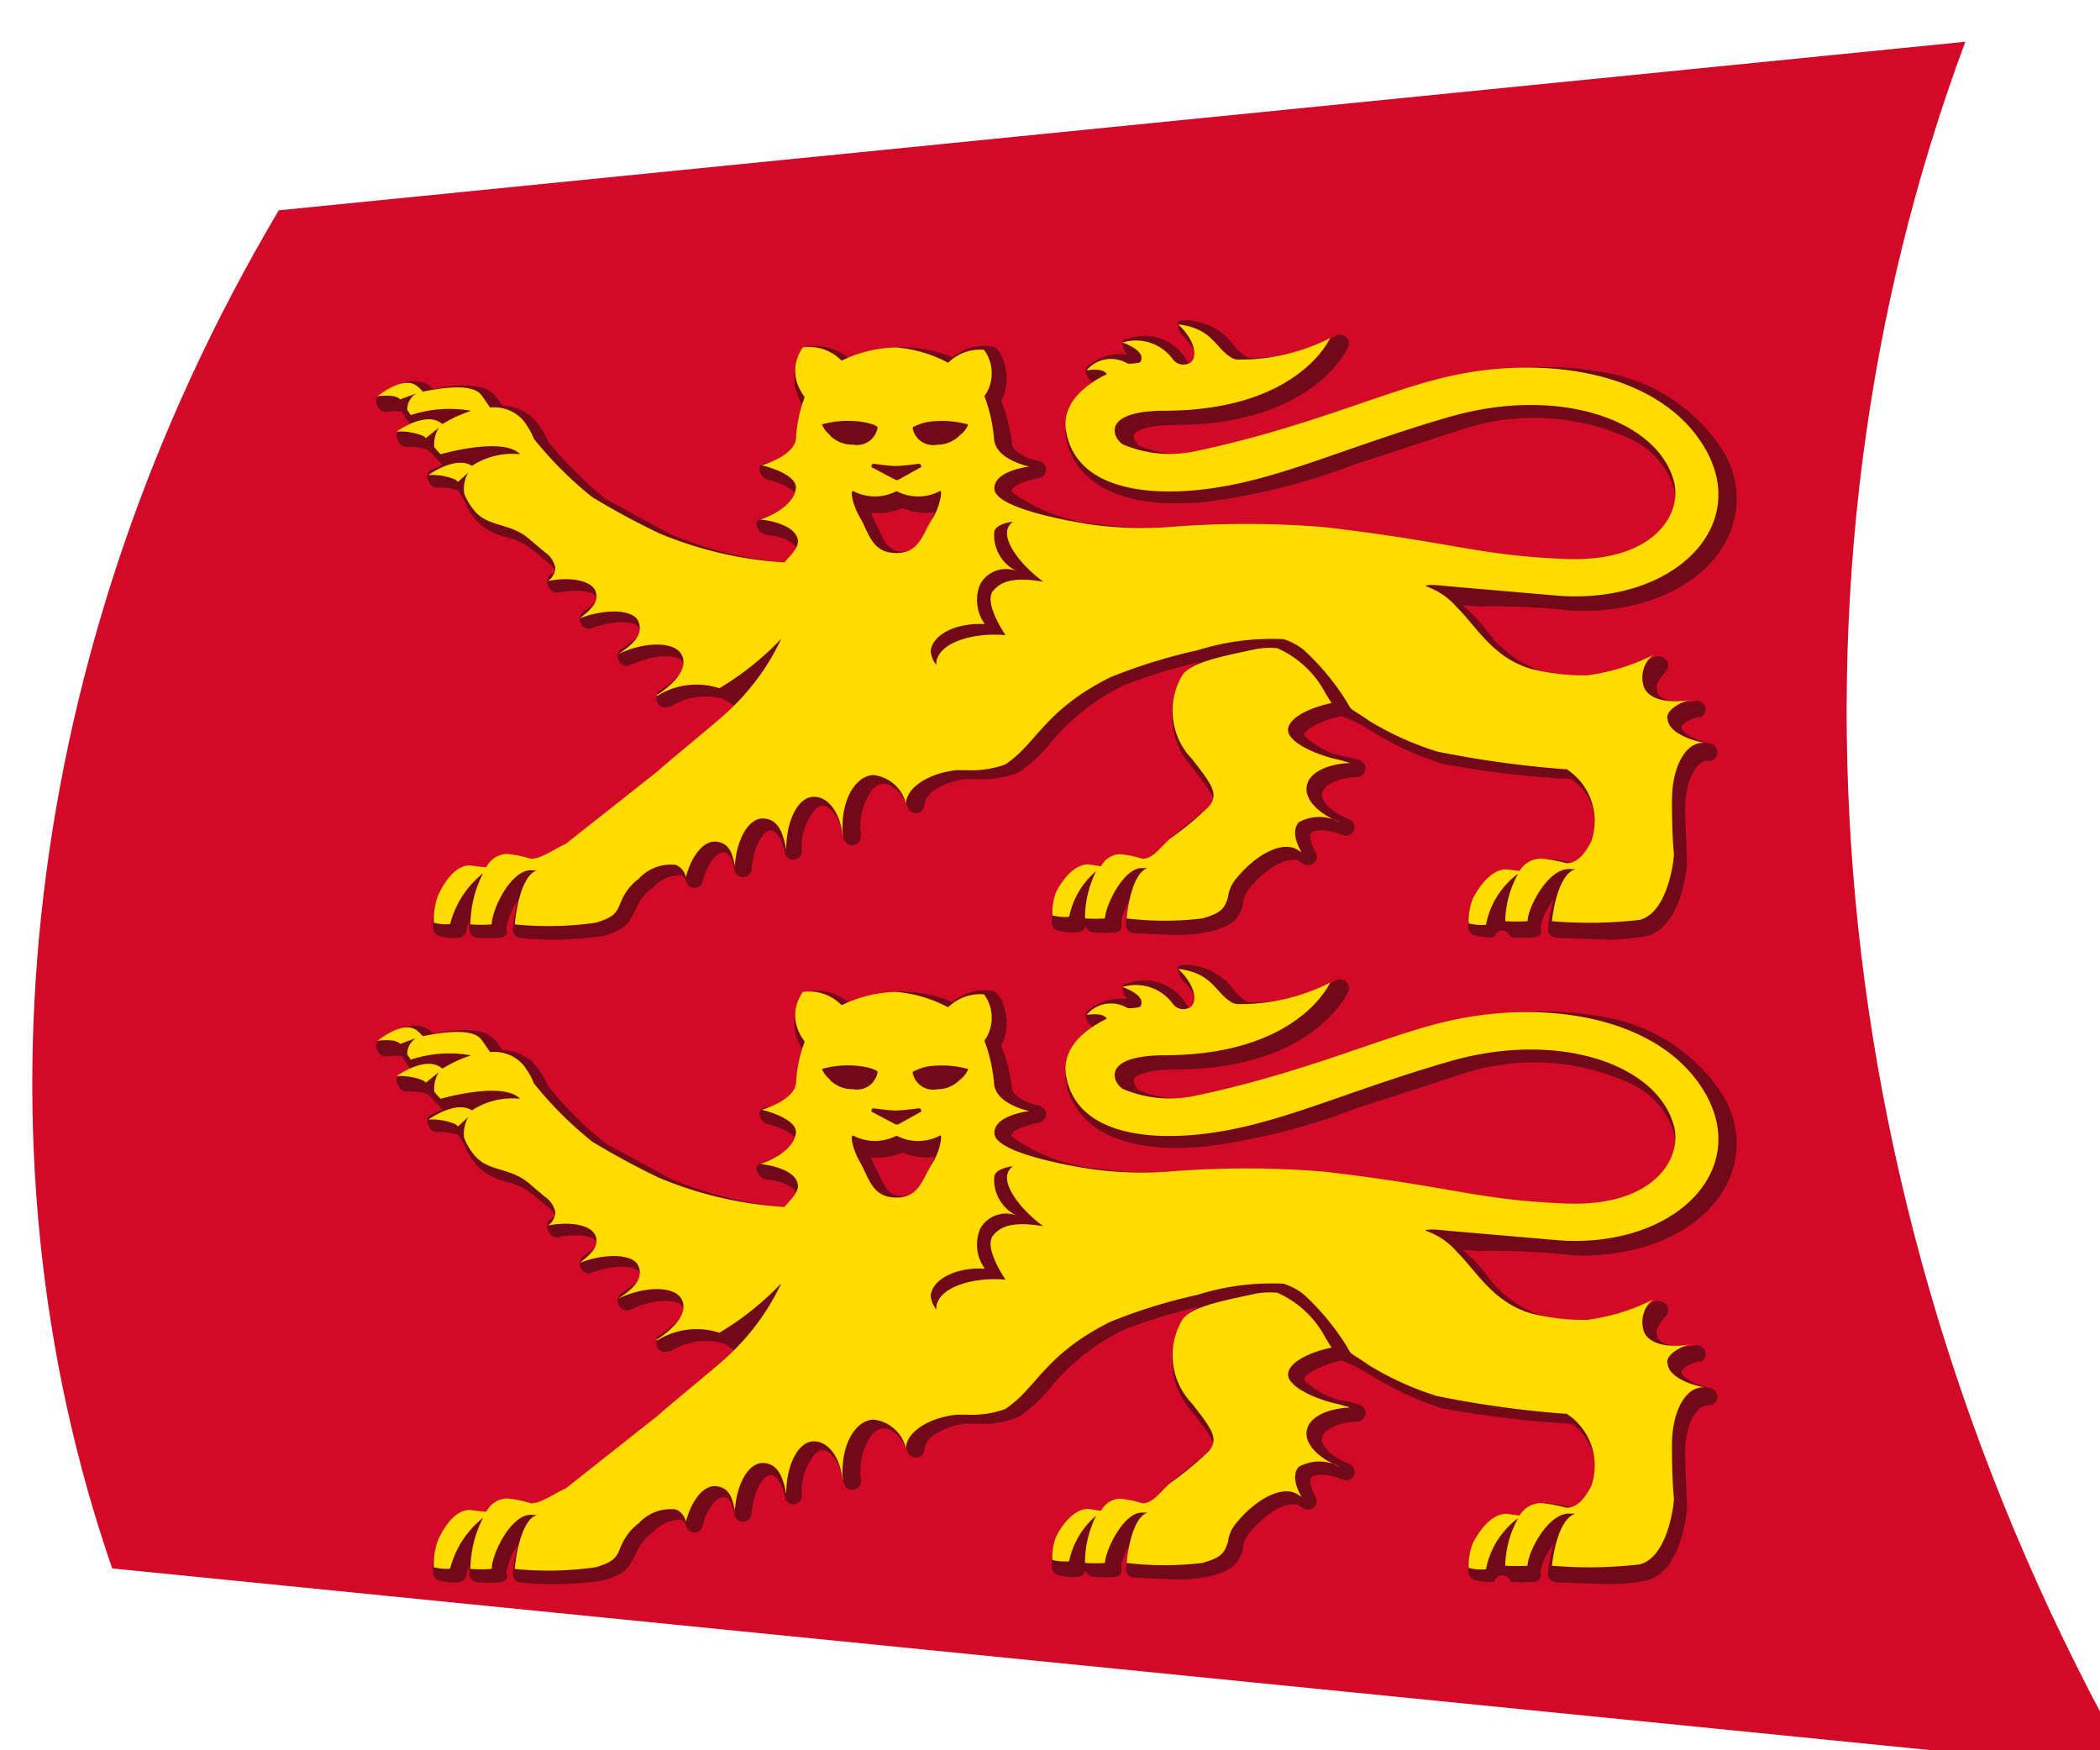 <svg xmlns="http://www.w3.org/2000/svg" xmlns:xlink="http://www.w3.org/1999/xlink" viewBox="-19285.918 -21636 598.108 492.253" width="90" height="75"><g transform="matrix(8.352 0 0 8.344 142602.23 158874.35)"><path d="M-19310.45-21573.504l-68.883-6.888c-4.988-14.43-3.149-31.45 5.679-46.351l57.515-5.753c-6.859 18.432-5.025 40.062 5.689 58.992z" fill="#d20a28"/><g transform="matrix(.954 0 0 .954 -999.022 -999.416)"><use xlink:href="#B" fill="#720918"/><g fill="#ffdc00"><use xlink:href="#C"/><use xlink:href="#D"/></g></g><g transform="matrix(.954 0 0 .954 -999.022 -977.419)"><use xlink:href="#B" fill="#720918"/><g fill="#ffdc00"><use xlink:href="#C"/><use xlink:href="#D"/></g></g></g><defs ><path id="B" d="M-19228.092-21618c-.135 0-.375 0-.398.08a.79.79 0 0 0 .184.475c.512.493.482.812.424.879s.001.444-.318-.061a1.73 1.73 0 0 0-2.1-.699c-.126 0-.154 0-.154.174a.62.62 0 0 0 .162.377 1.78 1.78 0 0 0-1.449.453c-.09.1 0 .3.07.406a.31.31 0 0 0 .145.127 2.04 2.04 0 0 0-.965 1.932c.319 1.8 2.183 2.659 5.111 2.34a23.36 23.36 0 0 0 5.238-1.334l3.758-1.227c2.021-.683 4.228-.555 6.156.357a2.9 2.9 0 0 1 1.48 1.73c.104.476-.021.973-.34 1.342-.794.93-2.004 1.396-3.217 1.238-1.402-.057-2.798-.219-4.176-.484l-4.436-.648a26.48 26.48 0 0 0-4.609-.068h-1.027c-.906.066-1.817.036-2.717-.09a6.22 6.22 0 0 1-3.15-1.16c-.08-.193.484-.401.967-.494a.31.31 0 0 0 .258-.305.31.31 0 0 0-.258-.305c-.251-.05-.967-.279-.967-.676-.055-.505-.182-1-.377-1.469a1.8 1.8 0 0 0 .1-1.393c-.049-.218-.172-.413-.348-.551a1.79 1.79 0 0 0-1.488.377c-.551-.224-1.136-.348-1.73-.367h-.105c-.642.015-1.275.152-1.865.406-.417-.36-.976-.509-1.518-.406-.176.138-.299.332-.348.551a1.8 1.8 0 0 0 .117 1.383l.09.154c-.101.46-.15.93-.145 1.4 0 .29-.775.57-1.102.648-.116 0-.279.058-.299.191-.005.19.117.36.299.416.561.126.967.406.967.5-.08.435-.88.783-1.141.879s-.241.126-.221.271c.04.166.171.294.338.33.338 0 .966.192 1.063.463-.025.202-.113.392-.252.541-1.449-.119-2.871-.464-4.213-1.023l-2.311-1.256c-.771-.612-1.471-1.309-2.086-2.078a2.84 2.84 0 0 0-.436-.725c-.304-.34-.734-.539-1.189-.551l-.232-.32c-.319-.416-1.042-.511-2.23-.27l-.156-.127c-.677-.493-1.73.3-1.836.4s-.08.231 0 .357a.31.31 0 0 0 .33.184c.176-.031.356-.031.531 0 .09.165.197.321.318.465l-.445.223c-.106.08-.09.231 0 .357a.31.31 0 0 0 .301.213c.255-.017.512.017.754.1l.387.406.127.135-.484.223c-.07.116-.07.261 0 .377a.32.32 0 0 0 .301.213c.255-.017.512.017.754.1l.213.357c.118.303.295.579.521.813.276.245.608.416.967.5a2.31 2.31 0 0 1 .967.465l.184.154.328.271c.193.155.262.279.262.328s-.101.08-.201.164c-.085.129-.085.297 0 .426a.31.31 0 0 0 .34.174c.773-.155 1.299 0 1.352.164s-.144.299-.482.531c-.125.11-.15.295-.061.436a.31.31 0 0 0 .387.145c.879-.329 1.601-.242 1.701 0s-.156.406-.668.744c-.13.112-.155.303-.059.445a.31.31 0 0 0 .404.125c.966-.435 1.721-.357 1.857-.105s-.243.666-.871 1.063c-.08 0 .001.128-.059.215a.31.31 0 0 0 .443.318h.061a2.34 2.34 0 0 1 1.934-.262 4.08 4.08 0 0 1 .338.232s.116-.08-.193.184c-4.3 3.7-5.365 4.833-6.766 5.301h-.184c-.223-.066-.453-.109-.686-.127-.361-.016-.705.156-.908.455h-.445c-.532 0-1.023.213-1.41 1.063a2.65 2.65 0 0 0-.174 1.072.31.31 0 0 0 .174.271 1.76 1.76 0 0 0 .725.08.31.31 0 0 0 .301-.279 1.23 1.23 0 0 1 .105-.348 1.6 1.6 0 0 0 0 .365.31.31 0 0 0 .289.262c.274.02.549.02.822 0a.31.31 0 0 0 .213-.125c.05-.08 0-.135 0-.242a2.35 2.35 0 0 1 .4-.967 5.8 5.8 0 0 0-.176 1.016.31.31 0 0 0 .281.328c.992.098 1.992.071 2.977-.08.754-.222.9-.463 1.082-.83l.105-.213c.121-.274.316-.508.563-.678.258-.293.633-.456 1.023-.445.086.05.146.135.164.232a.32.32 0 0 0 .299.223.31.31 0 0 0 .291-.232c.164-.657.522-1.062.754-1.033s.319.269.387.617a.31.31 0 0 0 .305.258.31.31 0 0 0 .305-.258c.06-.879.435-1.41.686-1.41.184 0 .424.308.521.859a.31.31 0 0 0 .592-.08 2.08 2.08 0 0 1 .455-1.508c.072-.088.176-.144.289-.154.271 0 .628.417.744 1.141.014.111.087.205.189.248s.221.028.31-.04.134-.178.12-.288v-.08a2.2 2.2 0 0 1 .4-1.547.59.59 0 0 1 .406-.223c.319 0 .656.31.869.842a.31.31 0 0 0 .346.205.31.31 0 0 0 .256-.311c0-.358.626-.812 1.525-.908l.35.01a3.41 3.41 0 0 0 1.508-.252 5.47 5.47 0 0 0 1.121-1.043 7.82 7.82 0 0 1 2.611-2.061 19.57 19.57 0 0 1 2.746-.84c-.27.102-.5.288-.656.531-.6 1.064-.439 2.395.398 3.285l.127.164c.638.831.667.966.5 1.121-.319.3-.687.591-.967.813l-.416.338-.271.271c-.2.213-.405.521-.531.531h-.164a3.18 3.18 0 0 0-.648-.115c-.335-.021-.656.133-.85.406h-.289a1.43 1.43 0 0 0-1.363.965 2.31 2.31 0 0 0-.184 1.016.31.31 0 0 0 .184.271c.234.072.48.1.725.08a.31.31 0 0 0 .301-.232.31.31 0 0 0 .279.232c.257.019.516.019.773 0a.31.31 0 0 0 .221-.127c.024-.079.024-.163 0-.242a2.04 2.04 0 0 1 .301-.762 5.4 5.4 0 0 0-.135.82.31.31 0 0 0 .279.338l1.43.061a5.6 5.6 0 0 0 1.363-.127c.812-.232.966-.482 1.121-.965a.31.31 0 0 0 0-.07c.024-.185.102-.358.223-.5.7-.85 1.468-1.17 1.787-.967l.146.09a.31.31 0 0 0 .434-.416c-.184-.319-.242-.6-.145-.705s.551-.143 1.121.092a.31.31 0 0 0 .232 0 .31.31 0 0 0 0-.562c-.638-.261-1.064-.666-.967-.965s.571-.522 1.238-.551a.31.31 0 0 0 .303-.275.31.31 0 0 0-.235-.335l-.328-.1c-.613-.068-1.185-.341-1.625-.773-.03-.155.4-.475 1.314-.701a5.51 5.51 0 0 1 1.15.58c.787.483 1.632.866 2.514 1.141a37.39 37.39 0 0 0 4.58.541c.699.483 1 1.364.744 2.174-.135.271-.399.784-.627.801h-.193a3.79 3.79 0 0 0-.715-.117 1.12 1.12 0 0 0-.967.426h-.318a1.52 1.52 0 0 0-1.43.967c-.141.332-.204.692-.186 1.053a.31.31 0 0 0 .186.27 1.99 1.99 0 0 0 .742.08.29.29 0 0 1 .57 0c.287.019.575.019.861 0a.31.31 0 0 0 .221-.125c.022-.083.022-.169 0-.252a2.37 2.37 0 0 1 .465-.965 5.15 5.15 0 0 0-.201 1.023.31.31 0 0 0 .291.338l1.721.061c.512.015 1.023-.028 1.525-.127.677-.184 1.141-.898 1.373-2.105.034-.176.054-.354.061-.533l-.07-1.885c0-1.053.406-1.72.783-1.74h.09a.31.31 0 0 0 .287-.284.31.31 0 0 0-.238-.326c-.754-.174-1.052-.464-1.043-.58 0-.116.164-.251.57-.377h.115a.31.31 0 0 0 .154-.374.31.31 0 0 0-.347-.206c-.648.116-1.2.001-1.334-.26s.001-.484.281-.793l.049-.08a.31.31 0 0 0-.061-.357c-.113-.093-.265-.123-.404-.08-.666.397-1.401.666-2.166.793h-.299a6.93 6.93 0 0 1-1.547-.281 3.98 3.98 0 0 1-2.029-1.527c-.171-.213-.355-.416-.551-.607l-.252-.232.484.049a25.81 25.81 0 0 1 3.322.137l-.008.006c2.4.145 4.551-.744 5.488-2.271a3.24 3.24 0 0 0 0-3.459 6.27 6.27 0 0 0-4.199-2.783c-1.891-.343-3.835-.247-5.684.279l-2.773.832a45.48 45.48 0 0 1-5.9 1.729 3.97 3.97 0 0 1-2.309-.221.57.57 0 0 1-.186-.367c0-.126.368-.367 1.451-.377 4.755 0 6.078-2.492 6.213-2.773.061-.135.023-.295-.094-.387s-.281-.093-.398-.002a5.8 5.8 0 0 1-3.084.754c-.186-.102-.349-.24-.482-.404-.378-.541-.982-.883-1.641-.928zm-10.244 6.707c.364.16.766.217 1.16.164a2.26 2.26 0 0 1-.135.309l-.164.348c-.213.483-.359.744-.842.744-.474 0-.618-.279-.84-.762l-.156-.32c-.053-.099-.098-.202-.135-.309.382.043.768-.013 1.121-.164l-.01-.01z"/><path id="C" d="M-19228.463-21617.852c.705.677.676 1.3.357 1.4-.191.08-.411.024-.541-.137-.408-.577-1.141-.826-1.816-.617 0 0 .84.27.656.666 0 .06-.145.07-.242.08a.62.62 0 0 1-.24 0 1.14 1.14 0 0 0-1.459.252s.6-.116.725.135c-.918.445-1.615 1.14-1.451 2.049.329 1.875 2.475 2.328 4.775 2.086 2.725-.29 5.054-1.488 8.93-2.609s7.432.091 8.021 2.311c.309 1.16-.716 2.899-3.867 2.773s-3.942-.589-8.629-1.139a34.25 34.25 0 0 0-5.602 0c-.925.065-1.855.032-2.773-.1-.966-.145-3.391-.611-3.42-1.268s1.246-.799 1.246-.799-1.189-.243-1.256-.967c-.042-.532-.159-1.055-.348-1.555l.09-.137a1.42 1.42 0 0 0-.1-1.516c-.476-.044-.946.126-1.285.463-.58-.312-1.219-.5-1.875-.551-.671.018-1.33.18-1.934.475-.359-.37-.873-.546-1.383-.475a1.42 1.42 0 0 0-.1 1.518 1.93 1.93 0 0 0 .164.26 4.83 4.83 0 0 0-.309 1.471c-.05.638-1.218.965-1.227.965 0 0 1.323.31 1.217.861-.116.725-1.266 1.082-1.266 1.082s1.2.104 1.334.703c.06.261-.175.494-.475.832a13.75 13.75 0 0 1-4.473-1.041c-.821-.392-1.623-.826-2.4-1.299a13.4 13.4 0 0 1-2.078-2.078 2.7 2.7 0 0 0-.387-.668 1.38 1.38 0 0 0-1.18-.453l-.309-.445c-.309-.416-1.343-.279-2.1-.125-.065-.08-.14-.151-.223-.213-.493-.367-1.391.377-1.391.377s.666-.091.799.115l.58-.213c-.204.125-.326.35-.318.59l.125.184a4.38 4.38 0 0 1 2.156-.154c-.359.117-.704.276-1.025.475l-.08-.061c-.59-.377-1.555.328-1.555.328.33-.019.66.037.965.164l.08.07.465-.377a1.11 1.11 0 0 0-.164.699l.07.092.154.164s2.233-.648 2.842 0a2.63 2.63 0 0 0-1.721.414c-.59-.377-1.557.33-1.557.33.331-.019.661.037.967.164l.09.08.367-.33a1.17 1.17 0 0 0-.145.744c.103.266.257.508.453.715.522.5 1.267.349 1.934.967l.492.416a.88.88 0 0 1 .377.551.59.59 0 0 1-.26.482c.841-.164 1.565 0 1.699.367s-.126.629-.561.967c.966-.367 1.933-.31 2.1.125s-.155.792-.734 1.16c.966-.464 2.001-.454 2.262 0s-.174 1.016-.9 1.48h.061a2.63 2.63 0 0 1 2.199-.262c.815-.487 1.559-1.082 2.213-1.77a8.39 8.39 0 0 1-1.99 2.678c-.28.271-2.107 1.759-2.426 2.059l-3.287 2.6c-.377.164-.888.542-1.236.533a4.59 4.59 0 0 0-.859-.174.86.86 0 0 0-.744.473c-.2 0-.512-.059-.609-.059-.445 0-.85.483-1.121 1.082-.113.308-.162.637-.145.965.189.053.385.07.58.051a3.39 3.39 0 0 1 1.178-1.818 4.07 4.07 0 0 0-.453 1.828c.254.018.508.018.762 0 0-.532.701-2.001 1.451-1.934h.164c-.657.222-.793 1.934-.793 1.934.966.098 1.94.078 2.9-.061.812-.242.745-.445.967-.9.134-.262.325-.49.561-.666.337-.374.834-.56 1.334-.5a.62.62 0 0 1 .357.436c.2-.773.648-1.326 1.092-1.268s.562.378.658.871c.06-.966.499-1.721 1.014-1.701s.701.474.822 1.111c0-1.024.415-1.865.965-1.885s.968.59 1.055 1.4v-.08c-.08-1.121.406-2.059 1.092-2.1a1.35 1.35 0 0 1 1.168 1.033c0-.57.8-1.099 1.807-1.207h.381a3.52 3.52 0 0 0 1.354-.201c1.121-.725 1.383-1.932 3.76-3.121a19.33 19.33 0 0 1 3.121-.967c.969-.305 1.984-.441 3-.4h.07a2.34 2.34 0 0 1 .715.377 8.93 8.93 0 0 1 1.537 1.848c.213.377.07.183.813.699a10.72 10.72 0 0 0 2.436 1.1 36.58 36.58 0 0 0 4.541.629h.08c.855.557 1.218 1.627.879 2.59-.184.358-.464.783-.889.773-.295-.081-.596-.136-.9-.164a.91.91 0 0 0-.773.443l-.473-.059c-.464 0-.889.463-1.189 1.033-.116.285-.17.593-.156.9.202.052.411.07.619.051a2.95 2.95 0 0 1 1.15-1.828c-.291.52-.45 1.103-.463 1.699a6.13 6.13 0 0 0 .799 0c0-.454.734-1.931 1.537-1.863h.174c-.686.213-.84 1.863-.84 1.863a15.46 15.46 0 0 0 3.15-.049c.8-.222 1.073-1.45 1.15-1.865a3.3 3.3 0 0 0 .061-.482c-.05-.522-.07-1.17-.07-1.934 0-1.121.444-2.02 1.072-2.049h.09c-.802-.154-1.333-.512-1.314-.879h-.021c0-.266.308-.49.748-.646-.736.113-1.356-.029-1.559-.426-.168-.42-.046-.9.301-1.189-.736.373-1.53.618-2.348.725h-.301c-.55-.014-1.097-.085-1.633-.213-1.411-.377-2.009-1.517-2.715-2.213a2.54 2.54 0 0 0-1.121-.762s-.061-.1.799 0l4.041.348c4.03.242 6.764-2.465 5.15-5.268s-5.9-3.431-9.529-2.5c-2.174.551-4.929 1.807-8.746 2.6a4.29 4.29 0 0 1-2.514-.242c-.358-.174-.899-1.199 1.441-1.217 4.552 0 5.799-2.31 5.943-2.6-1.021.52-2.153.785-3.299.771a.53.53 0 0 1-.201-.049c-.625-.361-.686-1.061-1.93-1.211zm18.219 13.445c.036-.005.067-.003.104-.01h-.08c-.008.003-.015.007-.023.01zm-29.914-9.996l.172.01c.551.05.773.183.773.221-.03.201-.141.38-.307.497s-.372.161-.572.122a1.12 1.12 0 0 1-.842-.348h.02a.87.87 0 0 1-.289-.377c.34-.094.692-.136 1.045-.125zm3.316.002a3.53 3.53 0 0 1 .867.127.87.87 0 0 1-.291.377 1.12 1.12 0 0 1-.82.348c-.199.039-.406-.005-.572-.122s-.277-.297-.307-.497c.236-.133.501-.209.771-.223.117-.009.234-.012.352-.01zm-2.525 1.531c.012 0 .552.08.803.08.232 0 .83-.08.83-.08.028.003.053.02.067.044s.015.055.003.081l-.82.455h-.08l-.861-.455c-.012-.024-.012-.052-.001-.077s.033-.042.06-.048zm-.715.979a1.66 1.66 0 0 0 1.545 0c.484.256 1.063.256 1.547 0 .116-.08-.001.571-.252.967-.357.524-.452 1.26-1.322 1.25l-.002-.004c-.85 0-.966-.733-1.266-1.246s-.366-1.025-.25-.967zm5.703 1.094a.52.52 0 0 0-.199.301c-.1.454.474 1.247 1.285 1.846-.952-.164-1.493-.049-1.783.32v-.004c-.271.309.059 1.025.434 1.596-1.15-.106-2.376.26-2.473.965a.75.75 0 0 0 0 .105c-.113-.144-.183-.318-.201-.5.06-.58.89-1.023 1.934-.965a1.47 1.47 0 0 1-.164-1.43c.253-.453.798-.655 1.285-.475a1.43 1.43 0 0 1-.783-1.393c.05-.29.608-.358.666-.367z"/><path id="D" d="M-19222.339-21602.169l-.338-.1c-.966-.2-1.865-.667-1.865-1.073s.686-.783 1.556-.966l-.222-.358a3.576 3.576 0 0 0-1.712-1.603 2.745 2.745 0 0 0-.87.05c-1.1.242-2.29.454-2.561.966a2.493 2.493 0 0 0 .377 2.948c.7.9.966 1.247.609 1.691a11.846 11.846 0 0 1-1.411 1.169c-.377.348-.6.705-.966.705a4.339 4.339 0 0 0-.8-.164.8.8 0 0 0-.686.435l-.454-.07c-.454 0-.86.445-1.14.966a2.059 2.059 0 0 0-.145.86 1.759 1.759 0 0 0 .6.05 2.9 2.9 0 0 1 .966-1.633 3.75 3.75 0 0 0-.4 1.691 5.024 5.024 0 0 0 .715 0c0-.4.657-1.856 1.363-1.8h.155c-.619.213-.744 1.8-.744 1.8a11.259 11.259 0 0 0 2.706 0c.715-.2.792-.377.918-.754a1.237 1.237 0 0 1 .29-.667c.734-.9 1.672-1.363 2.194-1.034l.145.09c-.261-.445-.309-.841-.1-1.073a1.515 1.515 0 0 1 1.469 0h0c-.792-.319-1.285-.841-1.179-1.324s.766-.761 1.53-.797z"/></defs></svg>
